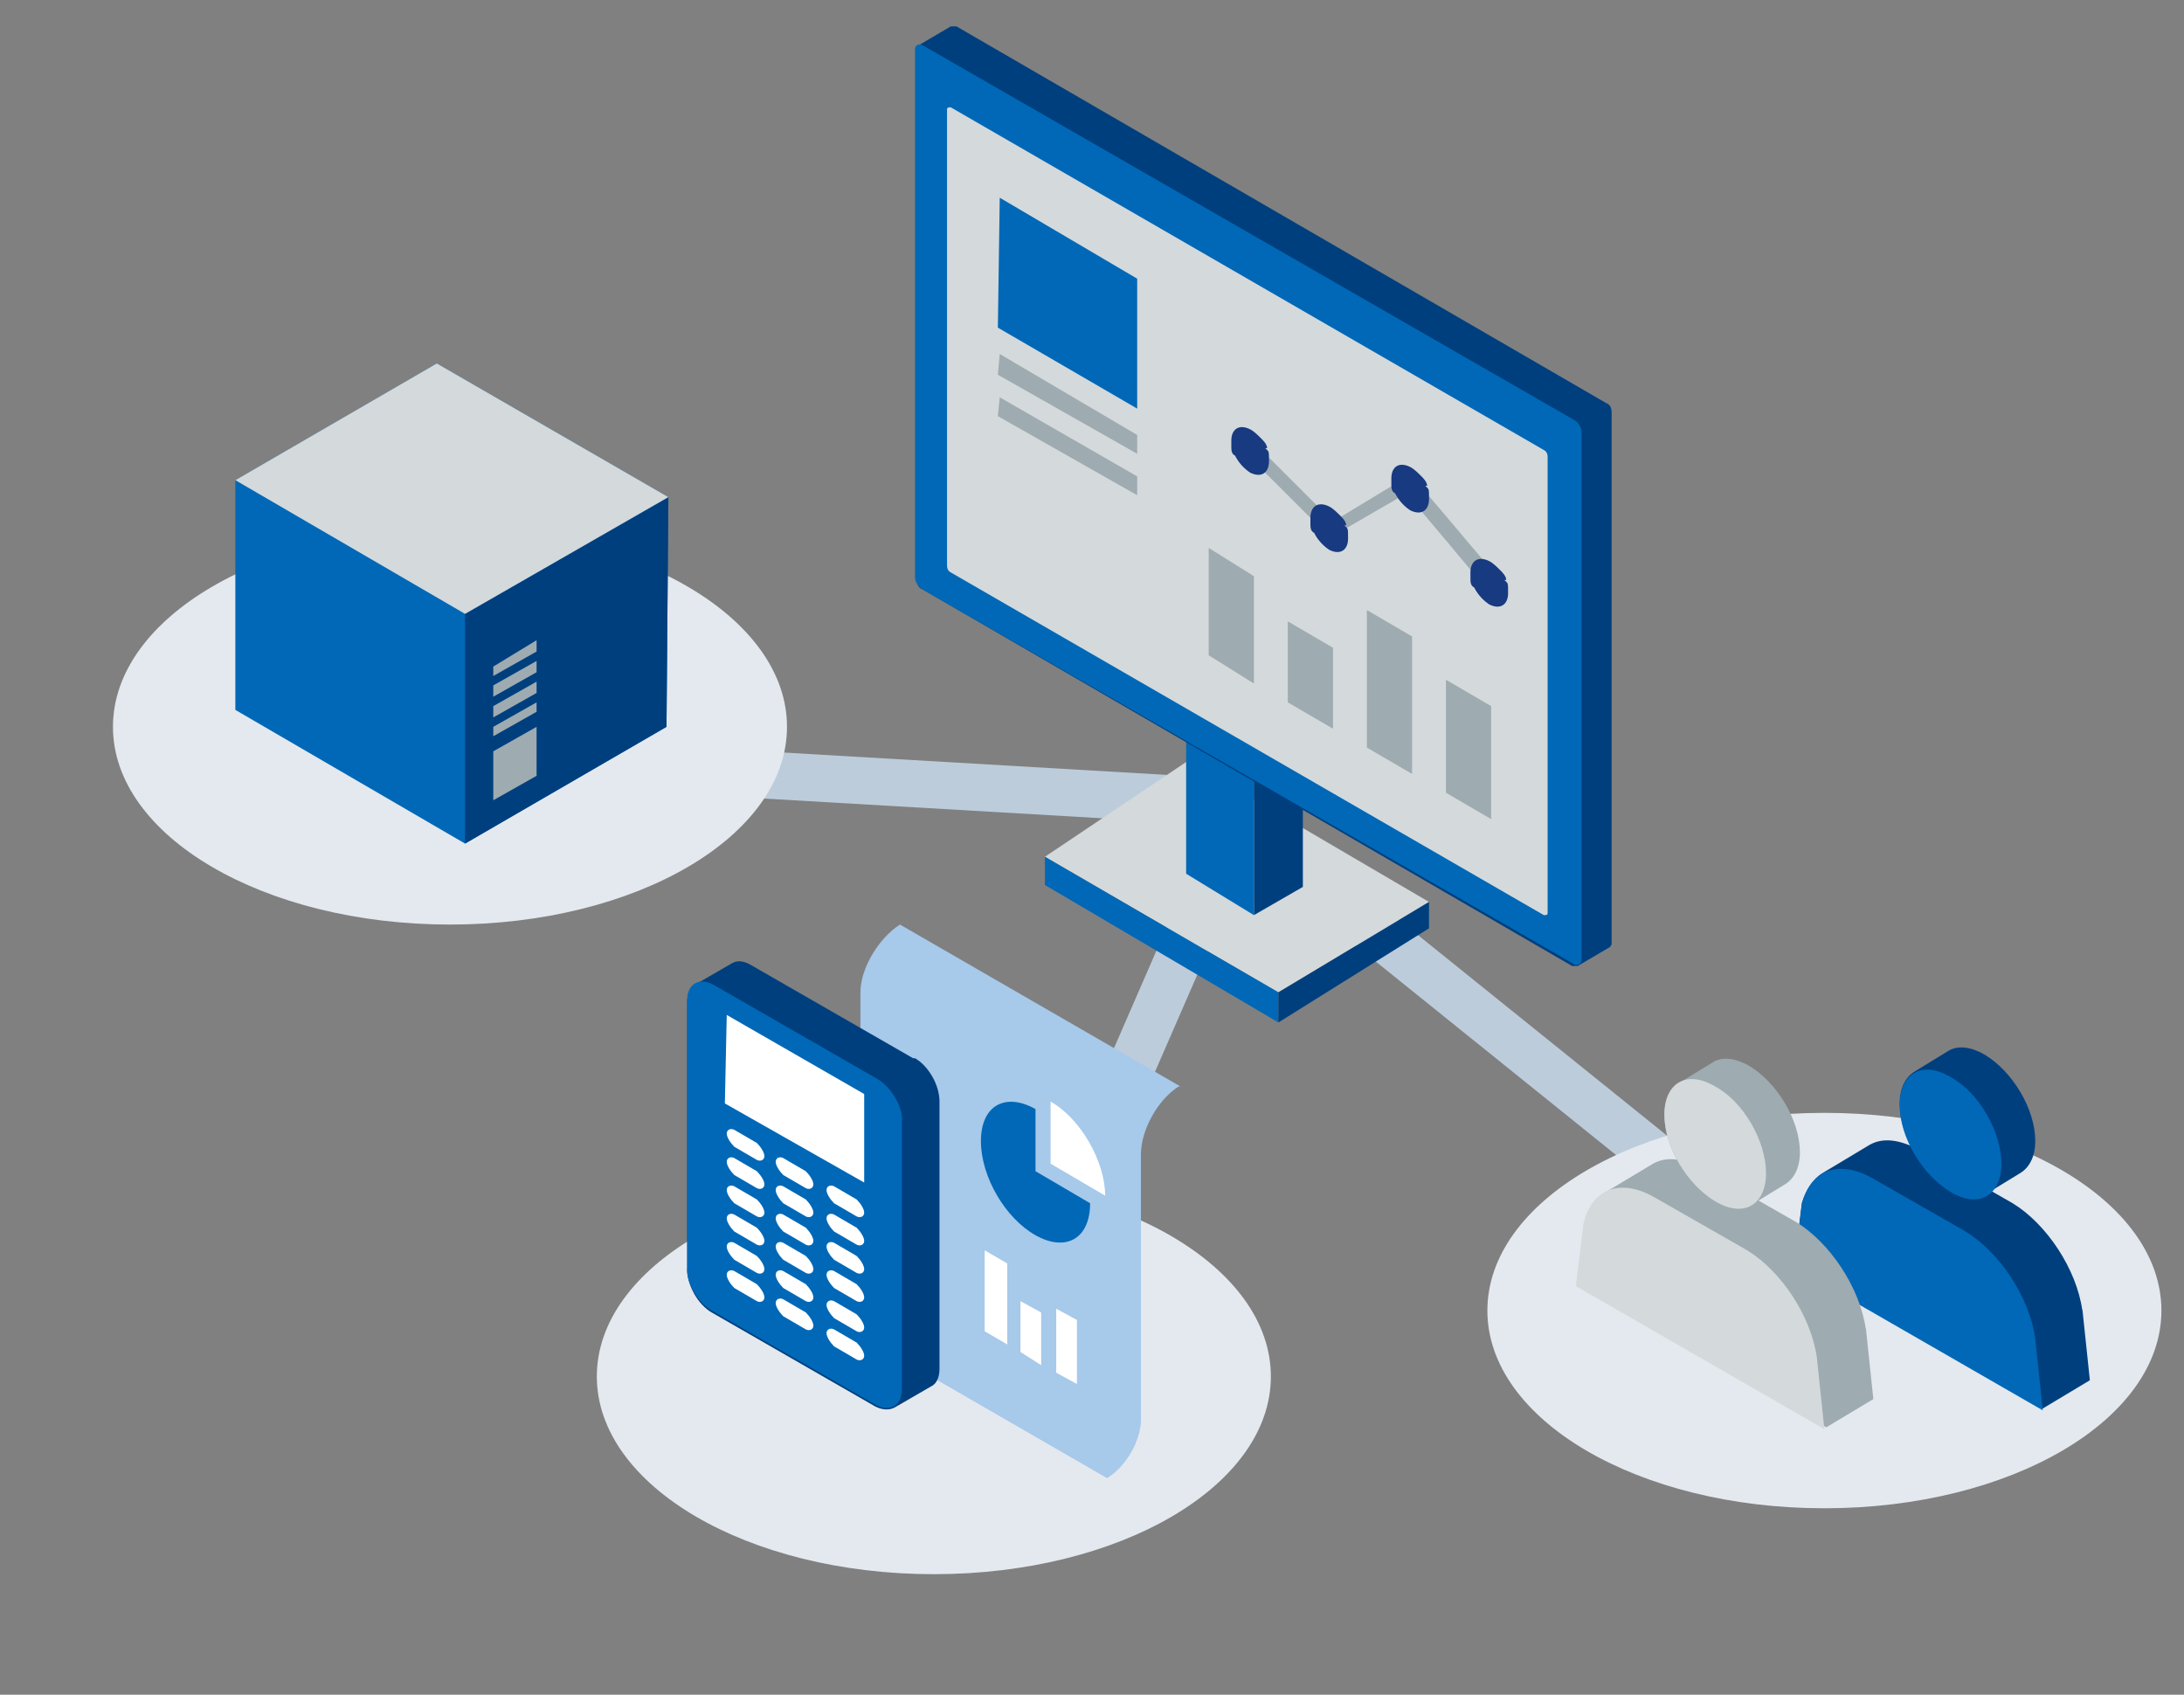 <?xml version="1.0" encoding="UTF-8"?>
<svg id="_レイヤー_1" data-name="レイヤー_1" xmlns="http://www.w3.org/2000/svg" version="1.1" viewBox="0 0 116 90">
  <rect x="0" y="0" width="116" height="90" fill="#808080" stroke="none"/>
  <!-- Generator: Adobe Illustrator 29.0.1, SVG Export Plug-In . SVG Version: 2.1.0 Build 192)  -->
  <defs>
    <style>
      .st0 {
        fill: #003f7e;
      }

      .st1 {
        fill: #173a80;
      }

      .st2 {
        fill: #d4d9db;
      }

      .st3 {
        fill: #0068b7;
      }

      .st4 {
        fill: #fff;
      }

      .st5 {
        fill: #9eabb1;
      }

      .st6 {
        fill: #e4e9ef;
      }

      .st7 {
        fill: none;
        stroke: #bcccda;
        stroke-miterlimit: 10;
        stroke-width: 2.5px;
      }

      .st8 {
        fill: #a7c9ea;
      }
    </style>
  </defs>
  <g id="_レイヤー_1-2">
    <g>
      <line class="st7" x1="37.9" y1="41" x2="61.9" y2="42.4"/>
      <line class="st7" x1="57.9" y1="61.7" x2="64" y2="47.7"/>
      <line class="st7" x1="72.5" y1="49" x2="88.4" y2="61.8"/>
      <path class="st6" d="M23.9,49.1c-9.9,0-17.9-4.7-17.9-10.5s8-10.5,17.9-10.5,17.9,4.7,17.9,10.5-8,10.5-17.9,10.5Z"/>
      <path class="st6" d="M96.9,80.1c-9.9,0-17.9-4.7-17.9-10.5s8-10.5,17.9-10.5,17.9,4.7,17.9,10.5-8,10.5-17.9,10.5Z"/>
      <g>
        <path class="st0" d="M110.6,69.6c-.3-2.2-1.9-4.6-3.7-5.7l-4.9-2.8c-1.1-.6-2-.7-2.7-.3l-2.5,1.5h0c-.5.3-.9.9-1.1,1.6l-.4,3.3,13.2,7.6,2.5-1.5-.4-3.8h0Z"/>
        <path class="st3" d="M108.1,71.1c-.3-2.2-1.9-4.6-3.7-5.7l-4.9-2.8c-1.9-1.1-3.4-.4-3.8,1.4l-.4,3.3,13.2,7.6-.4-3.8h0Z"/>
        <path class="st5" d="M99.1,70.6c-.3-2.2-1.9-4.6-3.7-5.7l-4.9-2.8c-1.1-.6-2-.7-2.7-.3l-2.5,1.5s0,0,0,0c-.5.3-.9.9-1.1,1.6l-.4,3.3,13.2,7.6,2.5-1.5-.4-3.8h0Z"/>
        <path class="st2" d="M96.5,72.1c-.3-2.2-1.9-4.6-3.7-5.7l-4.9-2.8c-1.9-1.1-3.4-.4-3.8,1.4l-.4,3.3,13.2,7.6-.4-3.8h0Z"/>
      </g>
      <path class="st0" d="M105.4,56c-.7-.4-1.4-.5-1.9-.2l-1.8,1.1h0c-.5.3-.8.9-.8,1.7,0,1.7,1.2,3.7,2.7,4.6.7.4,1.4.5,1.9.2h0l1.8-1.1c.5-.3.8-.9.8-1.7,0-1.7-1.2-3.7-2.7-4.6Z"/>
      <path class="st3" d="M103.6,57.2c1.5.8,2.7,2.9,2.7,4.6s-1.2,2.4-2.7,1.5-2.7-2.9-2.7-4.6,1.2-2.4,2.7-1.5Z"/>
      <path class="st5" d="M92.9,56.6c-.7-.4-1.4-.5-1.9-.2l-1.8,1.1h0c-.5.3-.8.9-.8,1.7,0,1.7,1.2,3.7,2.7,4.6.7.4,1.4.5,1.9.2h0l1.8-1.1c.5-.3.8-.9.8-1.7,0-1.7-1.2-3.7-2.7-4.6Z"/>
      <path class="st2" d="M91.1,57.7c1.5.8,2.7,2.9,2.7,4.6s-1.2,2.4-2.7,1.5-2.7-2.9-2.7-4.6,1.2-2.4,2.7-1.5Z"/>
      <path class="st6" d="M49.6,83.6c-9.9,0-17.9-4.7-17.9-10.5s8-10.5,17.9-10.5,17.9,4.7,17.9,10.5-8,10.5-17.9,10.5Z"/>
      <path class="st1" d="M67.7,34.9c0-.2-.2-.4-.3-.5-.2-.2-.4-.4-.6-.5-.6-.3-1,0-1,.6s0,.2,0,.3c0,.2,0,.4.2.5.2.4.5.7.8.9.6.3,1,0,1-.6s0-.5-.2-.7h0Z"/>
      <g>
        <polygon class="st3" points="23.2 19.3 12.5 25.5 12.5 37.7 24.7 44.8 35.4 38.6 35.5 26.4 23.2 19.3"/>
        <polygon class="st0" points="24.7 32.6 35.5 26.4 35.4 38.6 24.7 44.8 24.7 32.6"/>
        <polygon class="st5" points="28.5 38.6 26.2 39.9 26.2 42.5 28.5 41.2 28.5 38.6"/>
        <polygon class="st5" points="28.5 37.3 26.2 38.6 26.2 39.1 28.5 37.8 28.5 37.3"/>
        <polygon class="st5" points="28.5 36.2 26.2 37.5 26.2 38.1 28.5 36.8 28.5 36.2"/>
        <polygon class="st5" points="28.5 35.1 26.2 36.4 26.2 37 28.5 35.7 28.5 35.1"/>
        <polygon class="st5" points="28.5 34 26.2 35.4 26.2 35.9 28.5 34.6 28.5 34"/>
        <polygon class="st2" points="12.5 25.5 23.2 19.3 35.5 26.4 24.7 32.6 12.5 25.5"/>
      </g>
      <polygon class="st2" points="55.5 45.5 67.9 52.7 75.9 47.9 63.1 40.4 55.5 45.5"/>
      <polygon class="st0" points="69.2 47.1 69.2 30 66.6 28.7 66.6 48.6 66.6 48.6 69.2 47.1"/>
      <polygon class="st3" points="66.6 39.8 63 37.8 63 46.4 66.6 48.6 66.6 39.8"/>
      <path class="st0" d="M83.5,51.3c.1,0,.2,0,.3,0,0,0,0,0,0,0l1.7-1c0,0,.1-.1.1-.2v-28.1c0-.2,0-.5-.3-.6L50.8,1.4c-.1,0-.2,0-.3,0l-1.7,1h0c0,0-.1.1-.1.2v28.1c0,.2,0,.5.3.6"/>
      <path class="st3" d="M49,31.3c-.2-.1-.4-.4-.4-.6V2.6c0-.2.2-.3.4-.2l34.6,19.9c.2.1.4.4.4.6v28.1c0,.2-.2.3-.4.2"/>
      <path class="st2" d="M82,23.9L50.5,5.7c-.1,0-.2,0-.2.1v24.2c0,.1,0,.3.2.4l31.5,18.2c.1,0,.2,0,.2-.1v-24.2c0-.1,0-.3-.2-.4Z"/>
      <polygon class="st5" points="68.4 33 68.4 37.3 70.8 38.7 70.8 34.4 68.4 33"/>
      <polygon class="st5" points="64.2 29.1 64.2 34.8 66.6 36.3 66.6 30.6 64.2 29.1"/>
      <polygon class="st5" points="76.8 36.1 76.8 42.1 79.2 43.5 79.2 37.5 76.8 36.1"/>
      <polygon class="st5" points="72.6 32.4 72.6 39.7 75 41.1 75 33.8 72.6 32.4"/>
      <path class="st5" d="M78.9,31.2l-4.2-5-3.8,2.2c-.1,0-.3,0-.4,0l-4.2-4.2.5-.5,4,4,3.8-2.3c.2,0,.4,0,.5,0l4.4,5.2-.6.5h0Z"/>
      <path class="st1" d="M75.8,25.8c0-.2-.2-.4-.3-.5-.2-.2-.4-.4-.6-.5-.6-.3-1,0-1,.6s0,.2,0,.3c0,.2,0,.4.2.5.2.4.5.7.8.9.6.3,1,0,1-.6s0-.5-.2-.7h0Z"/>
      <path class="st1" d="M71.5,27.9c0-.2-.2-.4-.3-.5-.2-.2-.4-.4-.6-.5-.6-.3-1,0-1,.6s0,.2,0,.3c0,.2,0,.4.2.5.2.4.5.7.8.9.6.3,1,0,1-.6s0-.5-.2-.7h0Z"/>
      <path class="st1" d="M67.3,23.8c0-.2-.2-.4-.3-.5-.2-.2-.4-.4-.6-.5-.6-.3-1,0-1,.6s0,.2,0,.3c0,.2,0,.4.2.5.2.4.5.7.8.9.6.3,1,0,1-.6s0-.5-.2-.7h0Z"/>
      <polygon class="st3" points="55.5 45.5 55.5 47 67.9 54.3 67.9 52.7 55.5 45.5"/>
      <polygon class="st0" points="67.9 54.3 67.9 52.7 75.9 47.9 75.9 49.3 67.9 54.3"/>
      <g>
        <path class="st8" d="M62.7,57.7l-14.9-8.6c-1.1.7-2.1,2.3-2.1,3.6v14.1c0,1.1-.8,2.5-1.8,3.1l14.9,8.6c1-.6,1.8-2,1.8-3.1v-14.1c0-1.3.9-2.9,2-3.6Z"/>
        <polygon class="st4" points="52.3 66.4 52.3 70.7 53.5 71.4 53.5 67.1 52.3 66.4"/>
        <polygon class="st4" points="56.1 69.5 56.1 72.9 57.2 73.5 57.2 70.1 56.1 69.5"/>
        <polygon class="st4" points="54.2 69.1 54.2 71.8 55.3 72.5 55.3 69.7 54.2 69.1"/>
        <path class="st3" d="M55,62.2v-3.3c-1.6-.9-2.9-.2-2.9,1.7s1.3,4.1,2.9,5c1.6.9,2.9.2,2.9-1.7,0,0-2.9-1.7-2.9-1.7Z"/>
        <path class="st4" d="M55.8,58.5v3.3l2.9,1.7c0-1.8-1.3-4.1-2.9-5Z"/>
        <g>
          <path class="st0" d="M48.5,56.2l-8.7-5c-.4-.2-.7-.2-1,0l-1.9,1.1h0c-.2.1-.4.4-.4.9v14.2c0,.9.6,1.9,1.3,2.3l8.7,5c.4.2.8.2,1.1,0,0,0,0,0,0,0l1.9-1.1c.2-.1.4-.4.4-.9v-14.2c0-.9-.6-1.9-1.3-2.3h0Z"/>
          <path class="st3" d="M46.6,57.3c.7.4,1.4,1.5,1.3,2.3v14.2c0,.9-.7,1.2-1.4.8l-8.7-5c-.7-.4-1.4-1.5-1.3-2.3v-14.2c0-.9.7-1.2,1.4-.8,0,0,8.7,5,8.7,5Z"/>
          <g>
            <path class="st4" d="M40.2,68.2l-1.2-.7c-.2-.1-.4,0-.4.2s.2.5.4.7l1.2.7c.2.1.4,0,.4-.2,0-.2-.2-.5-.4-.7h0Z"/>
            <path class="st4" d="M42.8,69.7l-1.2-.7c-.2-.1-.4,0-.4.2,0,.2.2.5.4.7l1.2.7c.2.1.4,0,.4-.2s-.2-.5-.4-.7h0Z"/>
            <path class="st4" d="M45.5,71.3l-1.2-.7c-.2-.1-.4,0-.4.2s.2.5.4.7l1.2.7c.2.1.4,0,.4-.2,0-.2-.2-.5-.4-.7h0Z"/>
          </g>
          <g>
            <path class="st4" d="M40.2,66.7l-1.2-.7c-.2-.1-.4,0-.4.2s.2.5.4.7l1.2.7c.2.1.4,0,.4-.2,0-.2-.2-.5-.4-.7h0Z"/>
            <path class="st4" d="M42.8,68.2l-1.2-.7c-.2-.1-.4,0-.4.2,0,.2.2.5.4.7l1.2.7c.2.1.4,0,.4-.2s-.2-.5-.4-.7h0Z"/>
            <path class="st4" d="M45.5,69.8l-1.2-.7c-.2-.1-.4,0-.4.2s.2.5.4.7l1.2.7c.2.1.4,0,.4-.2,0-.2-.2-.5-.4-.7h0Z"/>
          </g>
          <g>
            <path class="st4" d="M40.2,65.2l-1.2-.7c-.2-.1-.4,0-.4.2s.2.5.4.7l1.2.7c.2.1.4,0,.4-.2,0-.2-.2-.5-.4-.7h0Z"/>
            <path class="st4" d="M42.8,66.7l-1.2-.7c-.2-.1-.4,0-.4.2,0,.2.2.5.4.7l1.2.7c.2.1.4,0,.4-.2s-.2-.5-.4-.7h0Z"/>
            <path class="st4" d="M45.5,68.2l-1.2-.7c-.2-.1-.4,0-.4.2s.2.5.4.7l1.2.7c.2.1.4,0,.4-.2,0-.2-.2-.5-.4-.7h0Z"/>
          </g>
          <g>
            <path class="st4" d="M40.2,63.7l-1.2-.7c-.2-.1-.4,0-.4.2s.2.5.4.7l1.2.7c.2.1.4,0,.4-.2,0-.2-.2-.5-.4-.7h0Z"/>
            <path class="st4" d="M42.8,65.2l-1.2-.7c-.2-.1-.4,0-.4.2,0,.2.2.5.4.7l1.2.7c.2.1.4,0,.4-.2s-.2-.5-.4-.7h0Z"/>
            <path class="st4" d="M45.5,66.7l-1.2-.7c-.2-.1-.4,0-.4.2s.2.5.4.7l1.2.7c.2.1.4,0,.4-.2,0-.2-.2-.5-.4-.7h0Z"/>
          </g>
          <g>
            <path class="st4" d="M40.2,62.2l-1.2-.7c-.2-.1-.4,0-.4.2s.2.5.4.7l1.2.7c.2.1.4,0,.4-.2,0-.2-.2-.5-.4-.7h0Z"/>
            <path class="st4" d="M42.8,63.7l-1.2-.7c-.2-.1-.4,0-.4.2,0,.2.2.5.4.7l1.2.7c.2.1.4,0,.4-.2s-.2-.5-.4-.7h0Z"/>
            <path class="st4" d="M45.5,65.2l-1.2-.7c-.2-.1-.4,0-.4.2s.2.5.4.7l1.2.7c.2.1.4,0,.4-.2,0-.2-.2-.5-.4-.7h0Z"/>
          </g>
          <g>
            <path class="st4" d="M40.2,60.7l-1.2-.7c-.2-.1-.4,0-.4.2s.2.5.4.7l1.2.7c.2.1.4,0,.4-.2,0-.2-.2-.5-.4-.7h0Z"/>
            <path class="st4" d="M42.8,62.2l-1.2-.7c-.2-.1-.4,0-.4.2,0,.2.2.5.4.7l1.2.7c.2.1.4,0,.4-.2s-.2-.5-.4-.7h0Z"/>
            <path class="st4" d="M45.5,63.7l-1.2-.7c-.2-.1-.4,0-.4.2s.2.5.4.7l1.2.7c.2.1.4,0,.4-.2,0-.2-.2-.5-.4-.7h0Z"/>
          </g>
          <polygon class="st4" points="38.6 53.9 38.5 58.6 45.9 62.8 45.9 58.1 38.6 53.9"/>
        </g>
      </g>
      <path class="st1" d="M80,30.8c0-.2-.2-.4-.3-.5-.2-.2-.4-.4-.6-.5-.6-.3-1,0-1,.6s0,.2,0,.3c0,.2,0,.4.2.5.2.4.5.7.8.9.6.3,1,0,1-.6s0-.5-.2-.7h0Z"/>
      <polygon class="st3" points="53.1 10.5 53 17.4 60.4 21.7 60.4 14.8 53.1 10.5"/>
      <polygon class="st5" points="53.1 18.8 53 19.9 60.4 24.1 60.4 23.1 53.1 18.8"/>
      <polygon class="st5" points="53.1 21.1 53 22.1 60.4 26.3 60.4 25.3 53.1 21.1"/>
    </g>
  </g>
</svg>